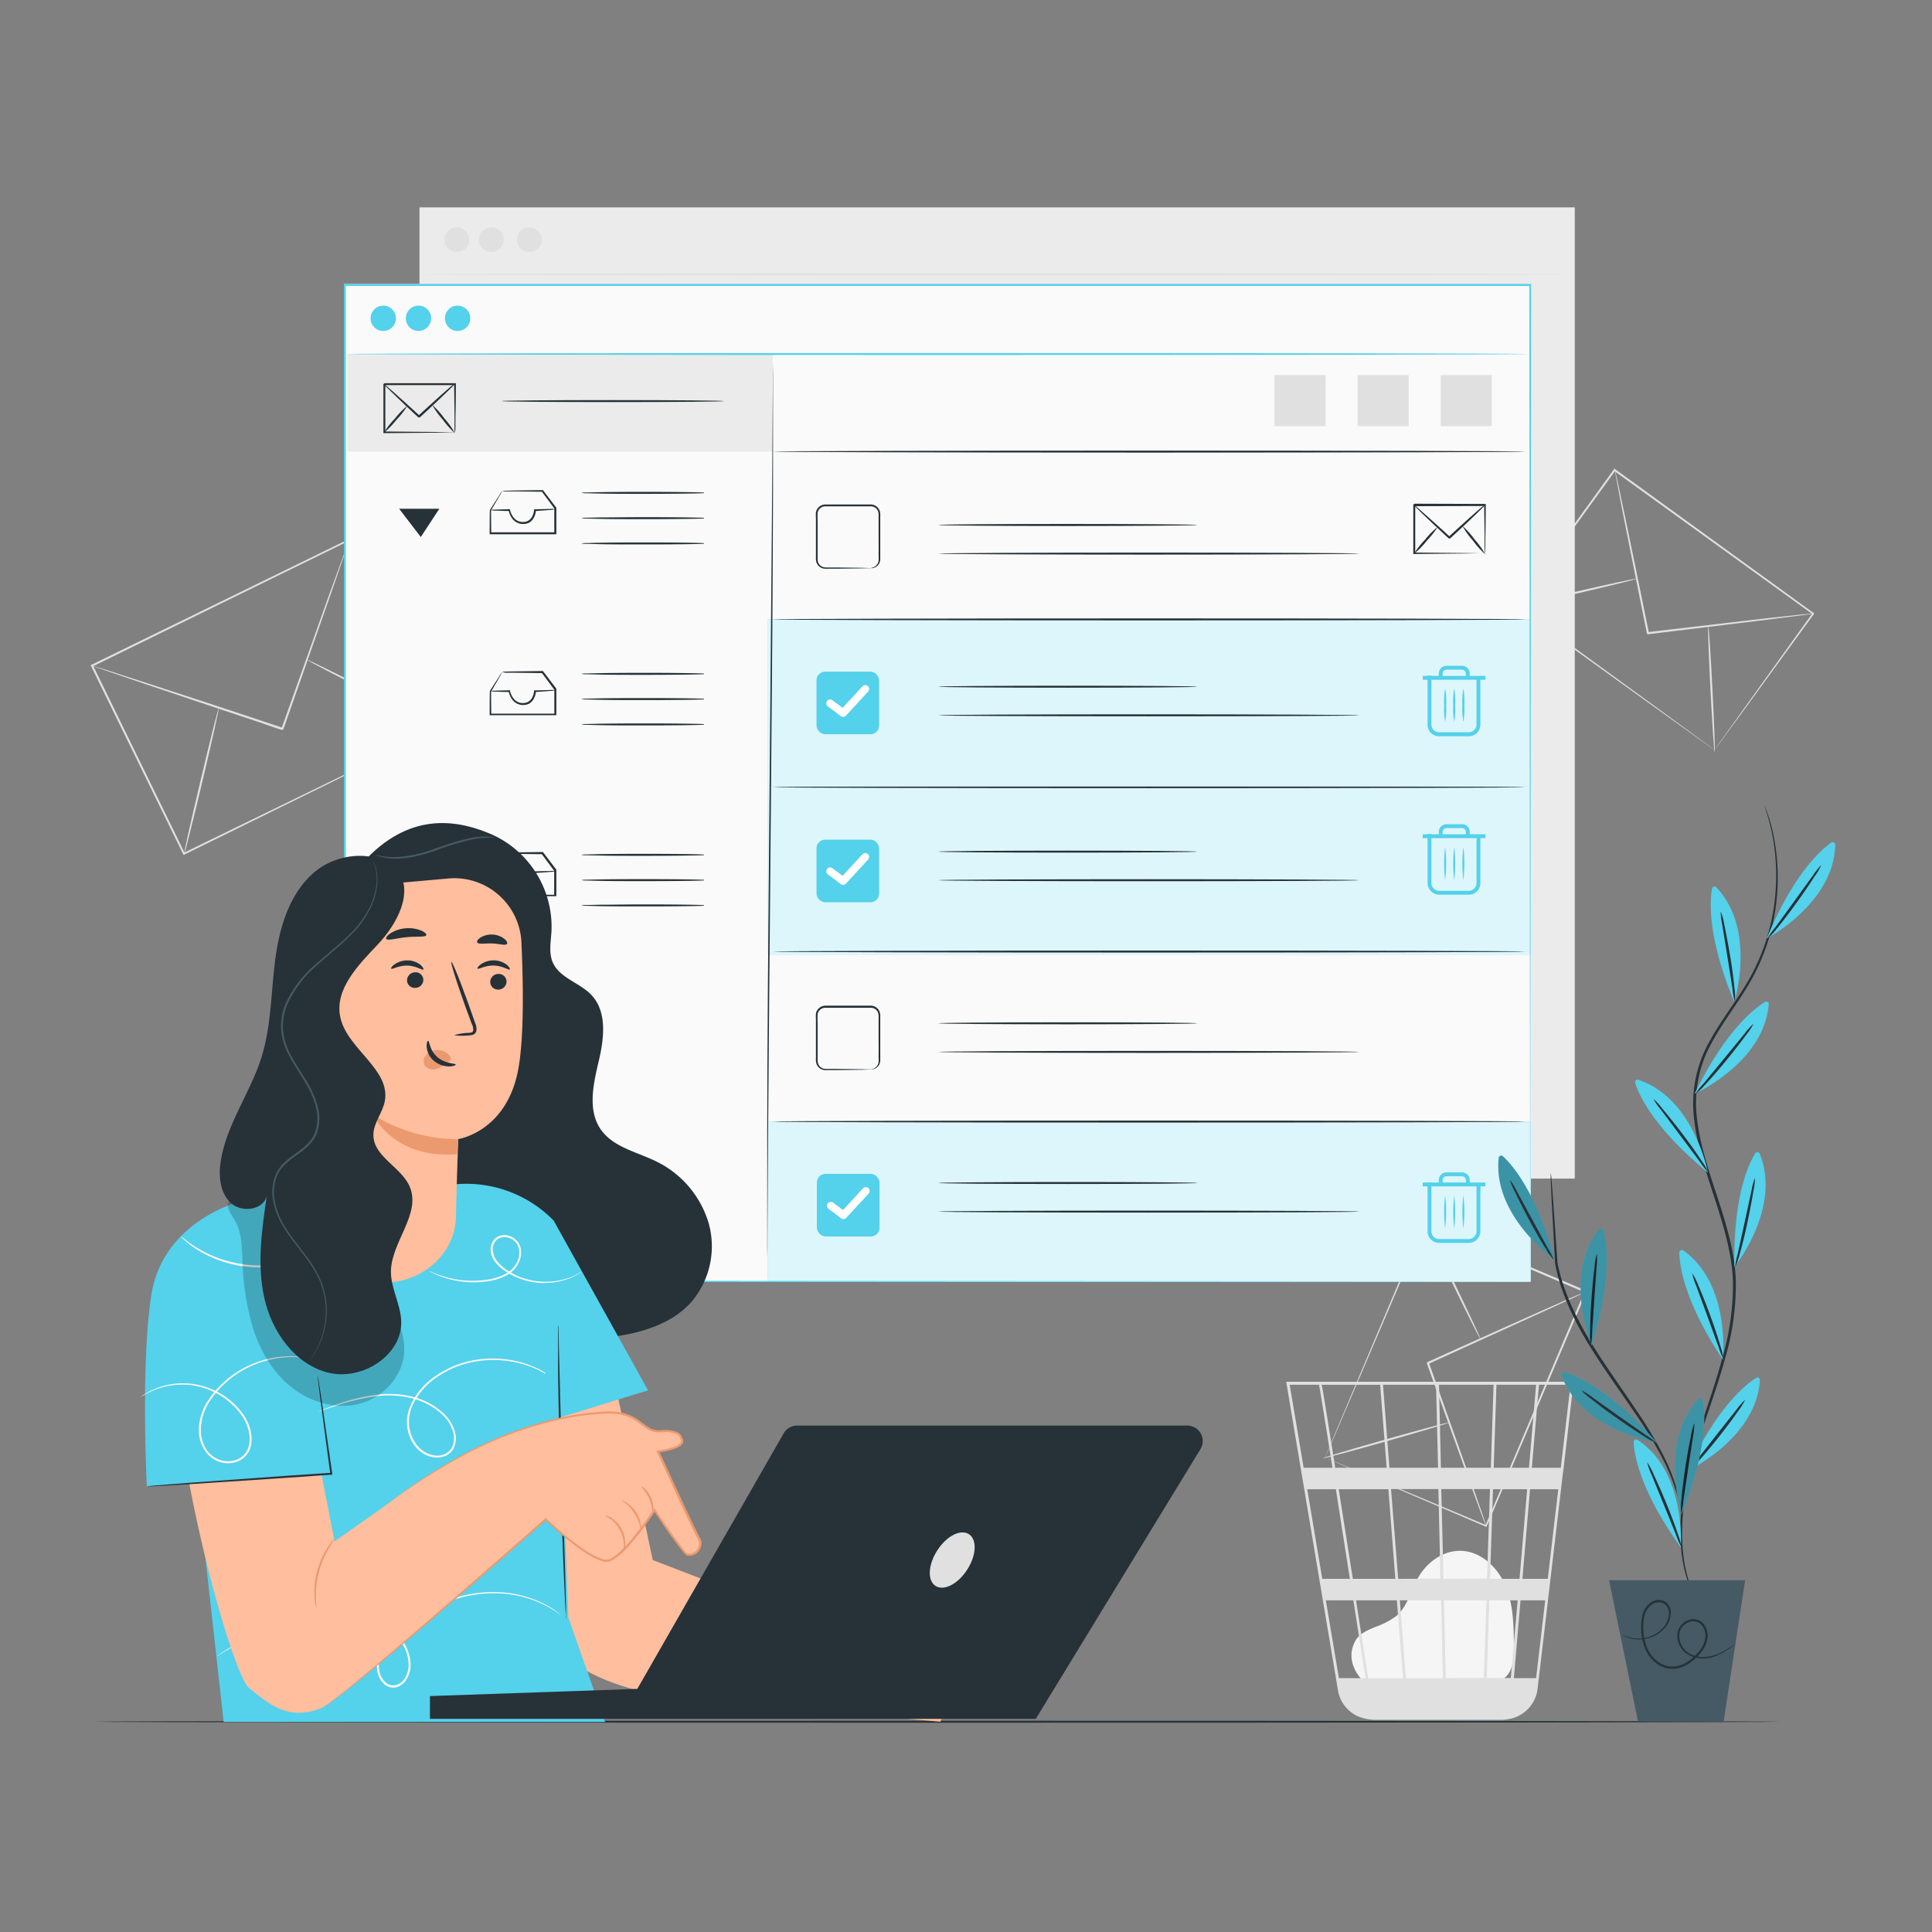 <svg xmlns="http://www.w3.org/2000/svg" viewBox="0 0 500 500"><rect x="0" y="0" width="500" height="500" fill="#808080" stroke="none"/><g id="freepik--background-complete--inject-8"><path d="M353.16,435.37c-1.59-1.36-5.14-5.68-2.4-10.71,1-1.84,3.13-2.75,5.05-3.56a20.58,20.58,0,0,0,5.55-2.87c3-2.56,3.84-6.81,5.83-10.22,2.3-3.92,6.57-6.86,11.09-6.65,5.18.23,9.49,4.46,11.45,9.28s2,10.17,2.07,15.37c0,2.88-.11,6.13-2.22,8.07-1.95,1.79-4.88,1.81-7.52,1.73l-28.28-.87" style="fill:#f5f5f5"></path><path d="M407.25,357.6H332.87l13.4,79.89a8.92,8.92,0,0,0,6.35,7.11l.26.07c.22.06.44.13.66.17a9.43,9.43,0,0,0,1.52.18v.07l.36,0h33.15a9.14,9.14,0,0,0,1.82-.19,9,9,0,0,0,7.53-7.8L404.39,382l.29-2.19h0L407.2,358Zm-14,51h-7.64l.78-23.19h8.84Zm2.72-23.19h7.31l-2.72,23.19H394Zm-21.81,48.89-.46-20.14h11L384,434.26Zm-11.88-20.14h10.68l.46,20.14h-9.57Zm.83,20.14h-9c-.85-5.44-2-12.5-3.16-20.14h10.55Zm-1.26-25.7L360,385.37h12.25l.53,23.19Zm11.72,0L373,385.37h12.61l-.77,23.19Zm-.66-28.75-.5-21.47h14.13l-.71,21.47Zm-.74,0H359.58l-1.66-21.47h13.73Zm-13.3,0H345.56l-1.32-8.29c-1.39-8.69-1.91-11.95-2.2-13.18h15.14Zm.44,5.56,1.8,23.19h-11c-.37-2.35-.74-4.73-1.12-7.11-.86-5.48-1.72-10.95-2.53-16.08Zm-9.94,23.19h-7.17l-3.89-23.19h7.41C346.82,392.54,348.08,400.51,349.34,408.56Zm.88,5.56c1.09,7,2.17,13.84,3.15,20.14h-6.89l-3.38-20.14Zm34.51,20.14.67-20.14h7.34L391,434.26Zm1.81-54.45.71-21.47h10.26l-1.84,21.47Zm-45.2-21.47c.3,1.55,1.65,10,3.47,21.47h-7.46l-3.61-21.47Zm56.17,75.92h-5.75l1.72-20.14h6.39Zm6.39-54.45h-7.49l1.84-21.47h8.17Z" style="fill:#e0e0e0"></path><path d="M114.24,188.36s-.17-.31-.46-.89l-1.29-2.58-4.86-9.82c-4.18-8.47-10.15-20.59-17.4-35.3l.29.1L23.92,172.5h0l.12-.35,23.79,48.69-.32-.11,48.08-23.39,13.71-6.64L113,189l.94-.44.34-.15-.3.16L113,189l-3.59,1.79-13.6,6.72L47.72,221.16l-.21.11-.11-.22L23.57,172.39l-.12-.24.24-.11h0l66.64-32.54.19-.09.09.19,17.26,35.51,4.74,9.82,1.23,2.57Z" style="fill:#e0e0e0"></path><path d="M90.42,139.68a.88.88,0,0,1-.06.26q-.09.3-.24.75c-.23.7-.55,1.66-1,2.87-.87,2.53-2.11,6.11-3.64,10.52L73.34,188.73l-.34.16h-.06l-.08,0-.16-.05-.32-.11-.64-.21-1.26-.42L68,187.22l-4.89-1.63-9.25-3.09-15.65-5.26-10.54-3.59-2.85-1-.74-.27a.85.85,0,0,1-.25-.11.88.88,0,0,1,.26.06l.76.22,2.89.91,10.59,3.43L54,182l9.26,3.06,4.9,1.63,2.5.83,1.27.42.63.21.32.1.16.06.08,0h.06c-.14.07.34-.15-.31.17,4.81-13.5,9.16-25.71,12.32-34.6L89,143.49c.44-1.2.8-2.15,1-2.83l.29-.74Z" style="fill:#e0e0e0"></path><path d="M56.63,183.18c.14,0-1.76,8.57-4.25,19.07s-4.63,19-4.77,18.95,1.77-8.57,4.26-19.07S56.49,183.14,56.63,183.18Z" style="fill:#e0e0e0"></path><path d="M114.94,188.72c-.06.12-8.06-3.8-17.87-8.76s-17.71-9.09-17.64-9.22,8.07,3.79,17.88,8.76S115,188.59,114.94,188.72Z" style="fill:#e0e0e0"></path><path d="M443.73,194.08s.15-.24.45-.67l1.34-1.89,5.1-7.14,18.47-25.72,0,.3-51.4-37.13h0l.37-.06-25.55,35.28-.05-.33,36.92,26.86,10.54,7.7,2.81,2.06.72.54c.16.13.25.19.25.2l-.24-.16-.72-.5-2.8-2-10.57-7.57L392.21,157.1,392,157l.14-.2,25.51-35.3.16-.21.21.15h0l51.35,37.21.17.12-.13.17L450.71,184.6c-2.23,3-4,5.41-5.17,7.05-.58.79-1,1.4-1.35,1.82S443.73,194.08,443.73,194.08Z" style="fill:#e0e0e0"></path><path d="M469.26,158.79a7.12,7.12,0,0,1-.87.15l-2.49.35-9.17,1.17-30.27,3.69c-.57-.42-.16-.13-.29-.23h0v-.1l0-.14-.05-.27-.11-.55-.22-1.08c-.15-.72-.29-1.44-.44-2.15-.28-1.42-.57-2.82-.84-4.2-.55-2.75-1.09-5.41-1.59-7.94-1-5-1.91-9.6-2.67-13.44s-1.33-6.89-1.75-9.08l-.45-2.47a7.94,7.94,0,0,1-.13-.87,4.94,4.94,0,0,1,.23.85c.13.6.32,1.42.55,2.45l1.91,9c.79,3.84,1.73,8.38,2.78,13.43.51,2.53,1.06,5.18,1.62,7.93.28,1.38.56,2.78.85,4.2.15.71.29,1.42.44,2.14l.22,1.09.11.54.05.28,0,.13v.12c-.12-.09.29.22-.28-.19l30.29-3.53,9.19-1,2.5-.25A5.25,5.25,0,0,1,469.26,158.79Z" style="fill:#e0e0e0"></path><path d="M423.57,149.77c0,.14-7,1.87-15.64,3.87s-15.73,3.5-15.77,3.36,7-1.87,15.65-3.87S423.54,149.63,423.57,149.77Z" style="fill:#e0e0e0"></path><path d="M443.76,194.73c-.14,0-.64-7.31-1.1-16.34s-.72-16.36-.57-16.37.63,7.31,1.09,16.34S443.9,194.72,443.76,194.73Z" style="fill:#e0e0e0"></path><path d="M342.92,377.24l.78.3,2.22.92,8.43,3.52,30.32,12.75-.27.11,25.7-60.67h0l.14.35L368.59,316.8l.31-.13L350.24,360.3c-2.29,5.33-4.1,9.56-5.36,12.47-.62,1.43-1.1,2.54-1.44,3.31l-.37.86-.15.3s0-.1.11-.29.2-.48.34-.84l1.37-3.29L350,360.35c4.53-10.73,10.94-25.93,18.5-43.87l.09-.22.22.1L410.45,334l.24.1-.11.24h0c-9.69,22.79-18.65,43.83-25.8,60.64l-.08.19-.19-.08-30.36-13-8.34-3.6-2.16-.94Z" style="fill:#e0e0e0"></path><path d="M384.59,394.93a.93.93,0,0,1-.1-.21c-.07-.17-.15-.38-.26-.63-.22-.6-.53-1.42-.92-2.45-.8-2.17-1.93-5.24-3.31-9l-10.74-29.82c.28-.65.09-.18.15-.33h0l.07,0,.13-.06.26-.12.53-.24,1.05-.47,2.07-.94,4.06-1.83,7.67-3.45,13-5.82,8.78-3.88,2.4-1,.63-.25c.15-.06.22-.08.22-.07l-.2.12-.6.3-2.36,1.12-8.72,4-13,5.92-7.66,3.48-4,1.83-2.08.94-1,.48-.52.23-.27.12-.13.06-.06,0,0,0h0c.05-.14-.15.33.12-.31,4.13,11.64,7.87,22.18,10.59,29.86,1.32,3.8,2.4,6.89,3.16,9.07.35,1.05.63,1.87.83,2.48.08.26.15.47.21.65A.76.76,0,0,1,384.59,394.93Z" style="fill:#e0e0e0"></path><path d="M383.15,346.56c-.13.06-3.51-6.64-7.54-15s-7.19-15.12-7.06-15.19,3.5,6.64,7.53,15S383.27,346.5,383.15,346.56Z" style="fill:#e0e0e0"></path><path d="M342.27,377.42c0-.14,7.26-2.33,16.3-4.89S375,368,375,368.15s-7.26,2.33-16.3,4.89S342.31,377.56,342.27,377.42Z" style="fill:#e0e0e0"></path><rect x="108.56" y="53.67" width="298.99" height="251.35" style="fill:#ebebeb"></rect><path d="M109.14,71c0-.14,66.68-.26,148.91-.26S407,70.89,407,71s-66.66.26-148.92.26S109.14,71.17,109.14,71Z" style="fill:#e0e0e0"></path><circle cx="118.24" cy="62.03" r="3.2" style="fill:#e0e0e0"></circle><circle cx="127.13" cy="62.03" r="3.2" style="fill:#e0e0e0"></circle><circle cx="137" cy="62.03" r="3.2" style="fill:#e0e0e0"></circle></g><g id="freepik--Floor--inject-8"><path d="M460.65,445.58c0,.15-97.59.26-217.94.26s-218-.11-218-.26,97.57-.26,218-.26S460.65,445.44,460.65,445.58Z" style="fill:#263238"></path></g><g id="freepik--Screen--inject-8"><path d="M396,331.71c0-1.83-.09-102.53-.22-257.9L396,74l-306.76,0h0l.26-.26c0,93.46,0,181.61,0,257.9l-.24-.23,306.79.23-306.79.23H89v-.23c0-76.29,0-164.44,0-257.9v-.26h.29l306.76,0h.22v.22C396.13,229.18,396,329.88,396,331.71Z" style="fill:#fafafa"></path><rect x="89.25" y="73.81" width="306.79" height="257.9" style="fill:#fafafa"></rect><rect x="89.85" y="91.62" width="110.16" height="25.25" style="fill:#ebebeb"></rect><path d="M117.63,112s0-.33,0-.93,0-1.49,0-2.54c0-2.24-.06-5.34-.11-9.08l.21.21-18.27,0,.26-.26h0v6.51c0,2.1,0,4.11,0,6l-.24-.24,13.11.12,3.78.07,1,0,.37,0a10.07,10.07,0,0,1-1.29.06l-3.73.06-13.26.12h-.23V112c0-1.91,0-3.92,0-6v-3.22c0-.54,0-1.09,0-1.64V99.43h0c-.23.23.32-.32.27-.26l18.27,0h.21v.21c0,3.8-.08,6.94-.11,9.21,0,1,0,1.86,0,2.5A4.89,4.89,0,0,1,117.63,112Z" style="fill:#263238"></path><path d="M117.63,99.41s-.21.29-.65.74-1.09,1.08-1.9,1.86c-1.62,1.56-3.89,3.69-6.41,6-.71,0-.2,0-.36,0h0l0,0-.06,0-.12-.11-.23-.22-.47-.43-.9-.84-1.71-1.59L101.91,102c-.81-.78-1.46-1.41-1.91-1.86a3.7,3.7,0,0,1-.65-.74s.31.18.79.59,1.17,1,2,1.74l2.94,2.64,1.72,1.57.91.83.47.43.23.22.12.1.06.06,0,0h-.32c2.52-2.32,4.82-4.41,6.51-5.9.84-.74,1.53-1.34,2-1.74A3.49,3.49,0,0,1,117.63,99.41Z" style="fill:#263238"></path><path d="M105.44,105a20.82,20.82,0,0,1-2.86,3.67A20.59,20.59,0,0,1,99.33,112a21,21,0,0,1,2.86-3.66A20.94,20.94,0,0,1,105.44,105Z" style="fill:#263238"></path><path d="M117.75,112.11a21.46,21.46,0,0,1-3.16-3.51,21.77,21.77,0,0,1-2.76-3.85,21.28,21.28,0,0,1,3.16,3.52A21.51,21.51,0,0,1,117.75,112.11Z" style="fill:#263238"></path><path d="M187.36,103.8c0,.15-12.9.26-28.8.26s-28.79-.11-28.79-.26,12.89-.26,28.79-.26S187.36,103.66,187.36,103.8Z" style="fill:#263238"></path><rect x="198.61" y="203.78" width="197.43" height="43.26" style="fill:#54D1EB"></rect><g style="opacity:0.8"><rect x="198.61" y="203.78" width="197.43" height="43.26" style="fill:#fff"></rect></g><rect x="211.31" y="217.3" width="16.21" height="16.21" rx="2.25" style="fill:#54D1EB"></rect><path d="M218.19,229a1,1,0,0,1-.6-.2l-3.27-2.46a1,1,0,1,1,1.2-1.59l2.55,1.91,5.12-5.56a1,1,0,1,1,1.47,1.36l-5.73,6.22A1,1,0,0,1,218.19,229Z" style="fill:#fff"></path><rect x="198.61" y="160.3" width="197.43" height="43.26" style="fill:#54D1EB"></rect><path d="M394.85,203.72c0,.15-43.62.26-97.42.26s-97.42-.11-97.42-.26,43.61-.26,97.42-.26S394.85,203.58,394.85,203.72Z" style="fill:#263238"></path><rect x="198.72" y="290.26" width="197.43" height="41.45" style="fill:#54D1EB"></rect><g style="opacity:0.8"><rect x="198.72" y="290.26" width="197.43" height="41.45" style="fill:#fff"></rect></g><rect x="211.41" y="303.79" width="16.21" height="16.21" rx="2.25" style="fill:#54D1EB"></rect><path d="M218.29,315.5a1,1,0,0,1-.6-.2l-3.27-2.46a1,1,0,0,1,1.2-1.6l2.55,1.92,5.12-5.56a1,1,0,1,1,1.47,1.35L219,315.18A1,1,0,0,1,218.29,315.5Z" style="fill:#fff"></path><g style="opacity:0.8"><rect x="198.61" y="160.3" width="197.43" height="43.26" style="fill:#fff"></rect></g><rect x="211.31" y="173.82" width="16.21" height="16.21" rx="2.25" style="fill:#54D1EB"></rect><path d="M218.19,185.53a1,1,0,0,1-.6-.2l-3.27-2.46a1,1,0,1,1,1.2-1.59l2.55,1.91,5.12-5.56a1,1,0,0,1,1.41-.06,1,1,0,0,1,.06,1.42l-5.73,6.22A1,1,0,0,1,218.19,185.53Z" style="fill:#fff"></path><path d="M396,331.71c0-1.83-.09-102.53-.22-257.9L396,74l-306.76,0h0l.26-.26c0,93.46,0,181.61,0,257.9l-.24-.23,306.79.23-306.79.23H89v-.23c0-76.29,0-164.44,0-257.9v-.26h.29l306.76,0h.22v.22C396.13,229.18,396,329.88,396,331.71Z" style="fill:#54D1EB"></path><path d="M89.85,91.62c0-.15,68.41-.26,152.79-.26s152.81.11,152.81.26-68.4.26-152.81.26S89.85,91.76,89.85,91.62Z" style="fill:#54D1EB"></path><circle cx="99.19" cy="82.38" r="3.28" style="fill:#54D1EB"></circle><circle cx="108.31" cy="82.38" r="3.28" style="fill:#54D1EB"></circle><path d="M120.75,80.06a3.28,3.28,0,1,1-4.64,0A3.28,3.28,0,0,1,120.75,80.06Z" style="fill:#54D1EB"></path><path d="M130,127a2.9,2.9,0,0,1,.71,0l2.08-.06,7.62-.1h.1l.06.08,3.36,4.42.05.07v.08c0,2,0,4.22,0,6.52v.26h-3.32l-13.72,0h-.22V138c0-2.26,0-4.27.06-6V132l0,0,2.34-3.67A11.47,11.47,0,0,1,130,127a1.63,1.63,0,0,1-.18.38l-.57,1-2.16,3.69,0-.09c0,1.7,0,3.71.05,6l-.22-.22,13.72,0h3.07l-.26.26c0-2.3,0-4.5,0-6.52l.05.14-3.3-4.45.17.08-7.54-.1-2.1,0A4.19,4.19,0,0,1,130,127Z" style="fill:#263238"></path><path d="M143.75,131.78a5.83,5.83,0,0,1-1.45.2c-.92.08-2.24.17-3.81.27l.21-.22a4.43,4.43,0,0,1-.79,2.33,3.09,3.09,0,0,1-1,.92,3.59,3.59,0,0,1-1.4.33,3.5,3.5,0,0,1-2.75-1.16,5.18,5.18,0,0,1-1.12-2.39l.22.18c-1.46,0-2.68-.05-3.53-.09A5.09,5.09,0,0,1,127,132a5.45,5.45,0,0,1,1.33-.12c.85,0,2.07-.07,3.53-.1H132l0,.19a4.86,4.86,0,0,0,1.05,2.12,3,3,0,0,0,2.36,1,2.76,2.76,0,0,0,1.18-.27,2.55,2.55,0,0,0,.88-.75,4.16,4.16,0,0,0,.74-2.05l0-.21h.19c1.58-.05,2.9-.08,3.83-.09A6,6,0,0,1,143.75,131.78Z" style="fill:#263238"></path><path d="M181.34,127.55a3.34,3.34,0,0,1,.85-.08v.16c-2,.1-8.19.18-15.45.18-4.5,0-8.58,0-11.53-.08l-3.49-.08a5.77,5.77,0,0,1-1.28-.1,5.77,5.77,0,0,1,1.28-.1l3.49-.08c2.95-.05,7-.08,11.53-.08,7.26,0,13.41.08,15.45.18v.16A2.83,2.83,0,0,1,181.34,127.55Z" style="fill:#263238"></path><path d="M181.34,134.1a2.83,2.83,0,0,1,.85-.08v.16c-2,.1-8.19.18-15.45.18-4.5,0-8.58,0-11.53-.08l-3.49-.08a6.66,6.66,0,0,1-1.28-.1,6.07,6.07,0,0,1,1.28-.11l3.49-.08c2.95,0,7-.07,11.53-.07,7.26,0,13.41.07,15.45.18v.16A4.07,4.07,0,0,1,181.34,134.1Z" style="fill:#263238"></path><path d="M181.34,140.64a3.34,3.34,0,0,1,.85-.08v.16c-2,.11-8.19.18-15.45.18-4.5,0-8.58,0-11.53-.07l-3.49-.09a5.77,5.77,0,0,1-1.28-.1,6.66,6.66,0,0,1,1.28-.1l3.49-.08c2.95-.05,7-.08,11.53-.08,7.26,0,13.41.08,15.45.18v.16A2.83,2.83,0,0,1,181.34,140.64Z" style="fill:#263238"></path><path d="M130,173.87a3.14,3.14,0,0,1,.71-.06l2.08-.05,7.62-.1h.1l.06.08,3.36,4.42.05.07v.08c0,2,0,4.22,0,6.52v.26h-3.32l-13.72,0h-.22v-.22c0-2.26,0-4.27.06-6v-.05l0,0,2.34-3.67a11.47,11.47,0,0,1,.85-1.24,1.63,1.63,0,0,1-.18.38l-.57,1L127.1,179l0-.09c0,1.7,0,3.71.05,6l-.22-.22,13.72,0h3.07l-.26.26c0-2.3,0-4.5,0-6.52l.05.14-3.3-4.45.17.08-7.54-.1-2.1,0A4.19,4.19,0,0,1,130,173.87Z" style="fill:#263238"></path><path d="M143.75,178.62a5.83,5.83,0,0,1-1.45.2c-.92.08-2.24.17-3.81.27l.21-.22a4.43,4.43,0,0,1-.79,2.33,3.09,3.09,0,0,1-1,.92,3.59,3.59,0,0,1-1.4.33,3.5,3.5,0,0,1-2.75-1.16,5.18,5.18,0,0,1-1.12-2.39l.22.18c-1.46,0-2.68-.05-3.53-.09a5.09,5.09,0,0,1-1.33-.13,5.7,5.7,0,0,1,1.33-.13l3.53-.09H132l0,.19a4.86,4.86,0,0,0,1.05,2.12,3,3,0,0,0,2.36,1,2.76,2.76,0,0,0,1.18-.27,2.55,2.55,0,0,0,.88-.75,4.16,4.16,0,0,0,.74-2.05l0-.21h.19c1.58,0,2.9-.08,3.83-.09A6,6,0,0,1,143.75,178.62Z" style="fill:#263238"></path><path d="M181.34,174.39a3.34,3.34,0,0,1,.85-.08v.16c-2,.1-8.19.18-15.45.18-4.5,0-8.58,0-11.53-.08l-3.49-.08a5.77,5.77,0,0,1-1.28-.1,5.77,5.77,0,0,1,1.28-.1l3.49-.08c2.95-.05,7-.08,11.53-.08,7.26,0,13.41.08,15.45.18v.16A3.34,3.34,0,0,1,181.34,174.39Z" style="fill:#263238"></path><path d="M181.34,180.94a2.83,2.83,0,0,1,.85-.08V181c-2,.1-8.19.18-15.45.18-4.5,0-8.58,0-11.53-.08l-3.49-.08a6.66,6.66,0,0,1-1.28-.1,6.07,6.07,0,0,1,1.28-.11l3.49-.08c2.95-.05,7-.07,11.53-.07,7.26,0,13.41.07,15.45.18V181A4.07,4.07,0,0,1,181.34,180.94Z" style="fill:#263238"></path><path d="M181.34,187.48a3.34,3.34,0,0,1,.85-.08v.16c-2,.11-8.19.18-15.45.18-4.5,0-8.58,0-11.53-.07l-3.49-.09a5.77,5.77,0,0,1-1.28-.1,6.66,6.66,0,0,1,1.28-.1l3.49-.08c2.95-.05,7-.08,11.53-.08,7.26,0,13.41.08,15.45.18v.16A2.83,2.83,0,0,1,181.34,187.48Z" style="fill:#263238"></path><path d="M130,220.71a3.14,3.14,0,0,1,.71-.06l2.08-.05,7.62-.1h.1l.06.08,3.36,4.42.05.07v.08c0,2,0,4.22,0,6.52v.26h-3.32l-13.72,0h-.22v-.22c0-2.26,0-4.27.06-6v0l0,0,2.34-3.67a11.47,11.47,0,0,1,.85-1.24,1.63,1.63,0,0,1-.18.38l-.57,1-2.16,3.69,0-.09c0,1.7,0,3.71.05,6l-.22-.22,13.72,0h3.07l-.26.26c0-2.3,0-4.5,0-6.52l.05.14-3.3-4.45.17.08-7.54-.1-2.1,0A4.19,4.19,0,0,1,130,220.71Z" style="fill:#263238"></path><path d="M143.75,225.46a5.83,5.83,0,0,1-1.45.2c-.92.08-2.24.17-3.81.27l.21-.22a4.43,4.43,0,0,1-.79,2.33,3.09,3.09,0,0,1-1,.92,3.41,3.41,0,0,1-1.4.32,3.46,3.46,0,0,1-2.75-1.15,5.18,5.18,0,0,1-1.12-2.39l.22.18c-1.46,0-2.68,0-3.53-.09a5.09,5.09,0,0,1-1.33-.13,5.7,5.7,0,0,1,1.33-.13l3.53-.09H132l0,.19a4.86,4.86,0,0,0,1.05,2.12,3,3,0,0,0,2.36,1,2.76,2.76,0,0,0,1.18-.27,2.55,2.55,0,0,0,.88-.75,4.16,4.16,0,0,0,.74-2.05l0-.21h.19c1.58-.06,2.9-.08,3.83-.09A6,6,0,0,1,143.75,225.46Z" style="fill:#263238"></path><path d="M181.34,221.23a3.34,3.34,0,0,1,.85-.08v.16c-2,.1-8.19.18-15.45.18-4.5,0-8.58,0-11.53-.08l-3.49-.08a5.77,5.77,0,0,1-1.28-.1,5.77,5.77,0,0,1,1.28-.1l3.49-.08c2.95-.05,7-.08,11.53-.08,7.26,0,13.41.08,15.45.18v.16A3.34,3.34,0,0,1,181.34,221.23Z" style="fill:#263238"></path><path d="M181.34,227.78a2.83,2.83,0,0,1,.85-.08v.16c-2,.1-8.19.18-15.45.18-4.5,0-8.58,0-11.53-.08l-3.49-.08a6.66,6.66,0,0,1-1.28-.1,6.07,6.07,0,0,1,1.28-.11l3.49-.08c2.95-.05,7-.07,11.53-.07,7.26,0,13.41.07,15.45.18v.16A4.07,4.07,0,0,1,181.34,227.78Z" style="fill:#263238"></path><path d="M181.34,234.32a3.34,3.34,0,0,1,.85-.08v.16c-2,.11-8.19.18-15.45.18-4.5,0-8.58,0-11.53-.07l-3.49-.09a5.77,5.77,0,0,1-1.28-.1,6.66,6.66,0,0,1,1.28-.1l3.49-.08c2.95,0,7-.08,11.53-.08,7.26,0,13.41.08,15.45.18v.16A2.83,2.83,0,0,1,181.34,234.32Z" style="fill:#263238"></path><path d="M380.12,190.55H372.5a3,3,0,0,1-3.05-3V174.85h1v12.66a2,2,0,0,0,2.05,2h7.62a2,2,0,0,0,2-2V175.29h1v12.22A3,3,0,0,1,380.12,190.55Z" style="fill:#54D1EB"></path><rect x="368.2" y="174.92" width="16.22" height="1" style="fill:#54D1EB"></rect><path d="M373.36,175.42h-1v-1.11a2,2,0,0,1,2-2h4a2,2,0,0,1,2,2v.89h-1v-.89a1,1,0,0,0-1-1h-4a1,1,0,0,0-1,1Z" style="fill:#54D1EB"></path><path d="M374,186.81a18.2,18.2,0,0,1-.26-4.3,18.14,18.14,0,0,1,.26-4.29,17.53,17.53,0,0,1,.26,4.29A17.58,17.58,0,0,1,374,186.81Z" style="fill:#54D1EB"></path><path d="M376.35,186.81a18.2,18.2,0,0,1-.26-4.3,18.14,18.14,0,0,1,.26-4.29,17.53,17.53,0,0,1,.26,4.29A17.58,17.58,0,0,1,376.35,186.81Z" style="fill:#54D1EB"></path><path d="M378.72,186.81a18.2,18.2,0,0,1-.26-4.3,18.14,18.14,0,0,1,.26-4.29,17.53,17.53,0,0,1,.26,4.29A17.58,17.58,0,0,1,378.72,186.81Z" style="fill:#54D1EB"></path><path d="M380.12,231.55H372.5a3.06,3.06,0,0,1-3.05-3.05V215.84h1V228.5a2.05,2.05,0,0,0,2.05,2.05h7.62a2.05,2.05,0,0,0,2-2.05V216.28h1V228.5A3,3,0,0,1,380.12,231.55Z" style="fill:#54D1EB"></path><rect x="368.2" y="215.91" width="16.22" height="1" style="fill:#54D1EB"></rect><path d="M373.36,216.41h-1V215.3a2,2,0,0,1,2-2h4a2,2,0,0,1,2,2v.89h-1v-.89a1,1,0,0,0-1-1h-4a1,1,0,0,0-1,1Z" style="fill:#54D1EB"></path><path d="M374,227.8a35.61,35.61,0,0,1,0-8.59,35.61,35.61,0,0,1,0,8.59Z" style="fill:#54D1EB"></path><path d="M376.35,227.8a35.61,35.61,0,0,1,0-8.59,35.61,35.61,0,0,1,0,8.59Z" style="fill:#54D1EB"></path><path d="M378.72,227.8a35.61,35.61,0,0,1,0-8.59,35.61,35.61,0,0,1,0,8.59Z" style="fill:#54D1EB"></path><path d="M380.12,321.66H372.5a3,3,0,0,1-3.05-3V306h1v12.66a2,2,0,0,0,2.05,2h7.62a2,2,0,0,0,2-2V306.4h1v12.22A3,3,0,0,1,380.12,321.66Z" style="fill:#54D1EB"></path><rect x="368.2" y="306.03" width="16.22" height="1" style="fill:#54D1EB"></rect><path d="M373.36,306.53h-1v-1.12a2,2,0,0,1,2-2h4a2,2,0,0,1,2,2v.9h-1v-.9a1,1,0,0,0-1-1h-4a1,1,0,0,0-1,1Z" style="fill:#54D1EB"></path><path d="M374,317.92a35.61,35.61,0,0,1,0-8.59,35.61,35.61,0,0,1,0,8.59Z" style="fill:#54D1EB"></path><path d="M376.35,317.92a35.61,35.61,0,0,1,0-8.59,35.61,35.61,0,0,1,0,8.59Z" style="fill:#54D1EB"></path><path d="M378.72,317.92a35.61,35.61,0,0,1,0-8.59,35.61,35.61,0,0,1,0,8.59Z" style="fill:#54D1EB"></path><path d="M384.26,143.3a7.47,7.47,0,0,1-.05-.93c0-.65,0-1.49,0-2.55,0-2.23-.07-5.33-.11-9.08l.21.21L366,131l.26-.26h0v3.29c0,1.09,0,2.16,0,3.21,0,2.1,0,4.12,0,6l-.24-.24,13.1.12,3.79.06,1,0,.37,0a12.53,12.53,0,0,1-1.29,0l-3.73.07-13.26.12h-.24v-.24c0-1.91,0-3.93,0-6v-6.5h0c-.23.23.32-.32.26-.27l18.28.06h.21v.2c0,3.8-.08,6.95-.1,9.21,0,1,0,1.87-.06,2.5A6.55,6.55,0,0,1,384.26,143.3Z" style="fill:#263238"></path><path d="M384.26,130.74a3.7,3.7,0,0,1-.65.74c-.45.45-1.1,1.09-1.91,1.87-1.62,1.56-3.88,3.68-6.41,6h-.36l0,0,0,0-.06-.06-.11-.11-.24-.21-.46-.43-.91-.84-1.7-1.59-2.87-2.72c-.81-.78-1.46-1.42-1.9-1.87a3.7,3.7,0,0,1-.65-.74,4.54,4.54,0,0,1,.79.59c.48.41,1.17,1,2,1.75l2.94,2.63,1.73,1.57.91.84.46.42.24.22.12.11.06,0,0,0h0c-.16,0,.36,0-.35,0,2.52-2.33,4.83-4.41,6.51-5.9.85-.75,1.54-1.34,2-1.75A3.8,3.8,0,0,1,384.26,130.74Z" style="fill:#263238"></path><path d="M372.07,136.36A22,22,0,0,1,369.2,140a20.46,20.46,0,0,1-3.25,3.33,20.41,20.41,0,0,1,2.86-3.67A20.4,20.4,0,0,1,372.07,136.36Z" style="fill:#263238"></path><path d="M384.37,143.44a22,22,0,0,1-3.16-3.51,21.74,21.74,0,0,1-2.75-3.84,22,22,0,0,1,3.16,3.51A21.13,21.13,0,0,1,384.37,143.44Z" style="fill:#263238"></path><path d="M394.85,116.87c0,.14-43.62.26-97.42.26S200,117,200,116.87s43.61-.26,97.42-.26S394.85,116.73,394.85,116.87Z" style="fill:#263238"></path><path d="M394.85,160.3c0,.14-43.62.26-97.42.26S200,160.44,200,160.3s43.61-.26,97.42-.26S394.85,160.15,394.85,160.3Z" style="fill:#263238"></path><path d="M394.85,246.26c0,.14-43.62.26-97.42.26S200,246.4,200,246.26s43.61-.26,97.42-.26S394.85,246.11,394.85,246.26Z" style="fill:#263238"></path><path d="M394.85,290.26c0,.15-43.62.26-97.42.26s-97.42-.11-97.42-.26,43.61-.26,97.42-.26S394.85,290.12,394.85,290.26Z" style="fill:#263238"></path><path d="M225.28,147s.22,0,.6-.14a2.2,2.2,0,0,0,1.28-1.07c.39-.65.19-1.62.22-2.72s0-2.35,0-3.72,0-2.9,0-4.51c0-.41,0-.82,0-1.24a3.53,3.53,0,0,0-.1-1.19,2,2,0,0,0-1.79-1.37H213.56a2,2,0,0,0-1.95,1.63c-.07.92,0,2,0,3,0,2,0,3.9,0,5.73,0,.91,0,1.8,0,2.67a5.22,5.22,0,0,0,.06,1.21,2.06,2.06,0,0,0,.55,1,2.13,2.13,0,0,0,.94.52,4.82,4.82,0,0,0,1.09.06l2.17,0,6.53.08,1.78.05a3,3,0,0,1,.62.05,2.29,2.29,0,0,1-.62,0l-1.78.05-6.53.09h-2.17a4.92,4.92,0,0,1-1.19-.06,2.43,2.43,0,0,1-1.82-1.77,5,5,0,0,1-.08-1.32c0-.87,0-1.76,0-2.67,0-1.83,0-3.74,0-5.73v-1.5a12.1,12.1,0,0,1,0-1.57,2.51,2.51,0,0,1,2.46-2l11.88,0a2.49,2.49,0,0,1,2.19,1.7,4,4,0,0,1,.12,1.34c0,.42,0,.83,0,1.24,0,1.61,0,3.12,0,4.51s0,2.62,0,3.72c0,.55,0,1.06,0,1.53a2.54,2.54,0,0,1-.31,1.29,2.35,2.35,0,0,1-1.43,1.08A1.45,1.45,0,0,1,225.28,147Z" style="fill:#263238"></path><path d="M225.28,276.77s.22,0,.6-.14a2.2,2.2,0,0,0,1.28-1.07c.39-.65.19-1.62.22-2.72s0-2.35,0-3.72,0-2.9,0-4.51c0-.41,0-.82,0-1.24a3.53,3.53,0,0,0-.1-1.19,2,2,0,0,0-1.79-1.37H213.56a2,2,0,0,0-1.95,1.62c-.07.93,0,2,0,3,0,2,0,3.9,0,5.73,0,.91,0,1.8,0,2.66a5.28,5.28,0,0,0,.06,1.22,2,2,0,0,0,.55,1,2,2,0,0,0,.94.52,4.29,4.29,0,0,0,1.09.07l2.17,0,6.53.08,1.78.05a3,3,0,0,1,.62,0,2.29,2.29,0,0,1-.62.05l-1.78.05-6.53.08-2.17,0a4.92,4.92,0,0,1-1.19-.06,2.43,2.43,0,0,1-1.82-1.77,5,5,0,0,1-.08-1.33c0-.86,0-1.75,0-2.66,0-1.83,0-3.74,0-5.73v-1.5a12.1,12.1,0,0,1,0-1.57,2.51,2.51,0,0,1,2.46-2.05l11.88,0a2.49,2.49,0,0,1,2.19,1.7,4,4,0,0,1,.12,1.34c0,.42,0,.83,0,1.24,0,1.61,0,3.12,0,4.51s0,2.62,0,3.72c0,.55,0,1.06,0,1.53a2.54,2.54,0,0,1-.31,1.29,2.29,2.29,0,0,1-1.43,1.07A1.59,1.59,0,0,1,225.28,276.77Z" style="fill:#263238"></path><path d="M198.56,328s0-.21,0-.61,0-1,0-1.79c0-1.6,0-3.92,0-6.89,0-6,0-14.65,0-25.33,0-21.38.26-50.92.56-83.55s.53-62.16.72-83.56c.07-10.68.12-19.33.16-25.33,0-3,0-5.29.06-6.88,0-.78,0-1.37,0-1.79s0-.61,0-.61,0,.2,0,.61,0,1,0,1.79c0,1.59,0,3.91,0,6.88,0,6,0,14.65,0,25.33-.05,21.38-.26,50.93-.57,83.56s-.53,62.15-.71,83.55c-.07,10.68-.12,19.33-.16,25.33,0,3,0,5.29-.06,6.89,0,.77,0,1.36,0,1.79S198.56,328,198.56,328Z" style="fill:#263238"></path><path d="M309.91,177.72c0,.14-15,.26-33.56.26s-33.56-.12-33.56-.26,15-.26,33.56-.26S309.91,177.57,309.91,177.72Z" style="fill:#263238"></path><path d="M351.86,185.12c0,.15-24.42.26-54.53.26s-54.54-.11-54.54-.26,24.42-.26,54.54-.26S351.86,185,351.86,185.12Z" style="fill:#263238"></path><path d="M309.91,264.83c0,.14-15,.26-33.56.26s-33.56-.12-33.56-.26,15-.26,33.56-.26S309.91,264.68,309.91,264.83Z" style="fill:#263238"></path><path d="M351.86,272.23c0,.14-24.42.26-54.53.26s-54.54-.12-54.54-.26,24.42-.26,54.54-.26S351.86,272.09,351.86,272.23Z" style="fill:#263238"></path><path d="M309.91,135.86c0,.15-15,.27-33.56.27s-33.56-.12-33.56-.27,15-.26,33.56-.26S309.91,135.72,309.91,135.86Z" style="fill:#263238"></path><path d="M351.86,143.27c0,.14-24.42.26-54.53.26s-54.54-.12-54.54-.26,24.42-.26,54.54-.26S351.86,143.13,351.86,143.27Z" style="fill:#263238"></path><path d="M309.91,220.4c0,.14-15,.26-33.56.26s-33.56-.12-33.56-.26,15-.26,33.56-.26S309.91,220.26,309.91,220.4Z" style="fill:#263238"></path><path d="M351.86,227.8c0,.15-24.42.26-54.53.26s-54.54-.11-54.54-.26,24.42-.26,54.54-.26S351.86,227.66,351.86,227.8Z" style="fill:#263238"></path><path d="M309.91,306.16c0,.14-15,.26-33.56.26s-33.56-.12-33.56-.26,15-.26,33.56-.26S309.91,306,309.91,306.16Z" style="fill:#263238"></path><path d="M351.86,313.56c0,.14-24.42.26-54.53.26s-54.54-.12-54.54-.26,24.42-.26,54.54-.26S351.86,313.42,351.86,313.56Z" style="fill:#263238"></path><rect x="372.86" y="97.07" width="13.21" height="13.21" style="fill:#e0e0e0"></rect><rect x="351.35" y="97.07" width="13.21" height="13.21" style="fill:#e0e0e0"></rect><rect x="329.84" y="97.07" width="13.21" height="13.21" style="fill:#e0e0e0"></rect><polygon points="103.29 131.66 108.9 138.98 113.7 131.66 103.29 131.66" style="fill:#263238"></polygon></g><g id="freepik--Character--inject-8"><path d="M91.13,226.61c13-17.16,26.76-14.74,36.29-10.59a26.18,26.18,0,0,1,15.3,25c-.16,2.74-.75,5.62.37,8.13,1.79,4,7,5.17,10,8.39,4.13,4.41,3.22,11.38,1.82,17.26s-2.86,12.58.59,17.53c3.17,4.53,9.2,5.75,14.18,8.17a26,26,0,0,1,13.76,16.19,22.2,22.2,0,0,1-4.71,20.48c-4.84,5.26-12.1,7.6-19.17,8.64a70.63,70.63,0,0,1-80.85-73.46" style="fill:#263238"></path><path d="M128.1,216.75a37.59,37.59,0,0,0-4.63.26,61.91,61.91,0,0,0-10.76,3.12c-4.15,1.45-8.16,2.26-11.08,2.07a13.89,13.89,0,0,1-3.39-.55,4.72,4.72,0,0,1-1.18-.47,22.9,22.9,0,0,0,4.58.66,33,33,0,0,0,10.91-2.2c4.13-1.45,8-2.7,10.87-3a18.19,18.19,0,0,1,3.44-.09A4.75,4.75,0,0,1,128.1,216.75Z" style="fill:#455a64"></path><path d="M158.06,353.24c.5,1.5,10.87,50.5,10.87,50.5l78.89,30.33-4.44,11.51-67.64-5.95h0c-39.48-5.89-41.67-25.26-39.29-46.91l4.09-37.11Z" style="fill:#ffbe9d"></path><path d="M44.67,326.82c8.13-12.31,20.47-19.41,31.77-23.34l41.5,3a31.64,31.64,0,0,1,25.28,9.33l3.86,102.83,9.53,27H57.88L44.67,326.82" style="fill:#54D1EB"></path><path d="M144.74,358s-.09-.05-.24-.16l-.67-.5a12.91,12.91,0,0,0-1.09-.81l-1.55-1c-.62-.33-1.3-.7-2.05-1.07a27.4,27.4,0,0,0-9.09-2.39,27.1,27.1,0,0,0-8.06.5,24.3,24.3,0,0,0-8.51,3.58,17.87,17.87,0,0,0-6.7,7.53,10.76,10.76,0,0,0-.91,5.21,9.81,9.81,0,0,0,2,5.05,7,7,0,0,0,4.56,2.71,4.41,4.41,0,0,0,4.49-1.93,5.79,5.79,0,0,0,.08-4.9,9.31,9.31,0,0,0-1.18-2.2,12.31,12.31,0,0,0-1.66-1.8,17.83,17.83,0,0,0-8.19-4.09,25.15,25.15,0,0,0-8.06-.45A53,53,0,0,0,86.43,364l-3.05,1-.79.26a.82.82,0,0,1-.28.07l.26-.12.78-.31c.68-.26,1.7-.65,3-1.12a50.33,50.33,0,0,1,11.49-2.87,25.6,25.6,0,0,1,8.19.39,18.4,18.4,0,0,1,8.41,4.16c.32.28.62.58.91.89a9,9,0,0,1,.83,1,10,10,0,0,1,1.25,2.3,6.32,6.32,0,0,1-.11,5.34,4.31,4.31,0,0,1-2.15,1.84,5.71,5.71,0,0,1-2.84.34,7.47,7.47,0,0,1-4.91-2.9,10.23,10.23,0,0,1-2.07-5.32,11.11,11.11,0,0,1,1-5.46,18.26,18.26,0,0,1,6.9-7.73,25,25,0,0,1,8.69-3.61,27.48,27.48,0,0,1,8.18-.44,26,26,0,0,1,6.6,1.46,27.5,27.5,0,0,1,2.56,1.07c.76.39,1.44.78,2,1.12l1.54,1.05a13.65,13.65,0,0,1,1.07.86l.63.54Z" style="fill:#fafafa"></path><polygon points="143.22 315.76 167.72 359.82 140.54 368.17 143.22 315.76" style="fill:#54D1EB"></polygon><path d="M146.51,418.93a4.62,4.62,0,0,1-.08-.77c0-.55-.07-1.28-.13-2.2-.09-2-.21-4.74-.37-8.14-.28-6.86-.63-16.35-.94-26.83s-.5-20-.56-26.86c0-3.44,0-6.22,0-8.14,0-.92,0-1.66,0-2.21a4.55,4.55,0,0,1,.05-.77,3.81,3.81,0,0,1,.06.77l.06,2.21c0,2,.1,4.74.18,8.13.18,6.92.43,16.39.71,26.85s.59,19.92.79,26.84c.08,3.39.15,6.16.2,8.14,0,.92,0,1.66,0,2.21A3.76,3.76,0,0,1,146.51,418.93Z" style="fill:#263238"></path><path d="M150.45,329.18a2.8,2.8,0,0,1-.56.39,15.32,15.32,0,0,1-1.72.94,18.14,18.14,0,0,1-17.26-1.45,11.4,11.4,0,0,1-2.39-2,5.9,5.9,0,0,1-1.48-3,4,4,0,0,1,.89-3.33,3.56,3.56,0,0,1,3.39-1,4.4,4.4,0,0,1,2.93,2,5,5,0,0,1,.53,3.41,6.74,6.74,0,0,1-1.39,3,8.14,8.14,0,0,1-2.45,2,15.34,15.34,0,0,1-5.55,1.56,24.77,24.77,0,0,1-5,.06,24.51,24.51,0,0,1-7-1.69,18.1,18.1,0,0,1-1.78-.83,2.61,2.61,0,0,1-.59-.35,6.07,6.07,0,0,1,.63.26c.41.18,1,.44,1.81.73a25.91,25.91,0,0,0,7,1.51,25,25,0,0,0,4.92-.12,15.06,15.06,0,0,0,5.37-1.55,7.83,7.83,0,0,0,2.3-1.88,6.32,6.32,0,0,0,1.27-2.78,4.49,4.49,0,0,0-.48-3.05,3.83,3.83,0,0,0-2.58-1.76,3.06,3.06,0,0,0-2.91.82,3.5,3.5,0,0,0-.76,2.91,5.42,5.42,0,0,0,1.34,2.72,11.22,11.22,0,0,0,2.29,2,17.59,17.59,0,0,0,9.94,3,18.39,18.39,0,0,0,7-1.34C149.64,329.66,150.42,329.13,150.45,329.18Z" style="fill:#fafafa"></path><path d="M145.23,418.07l-.28-.19-.8-.58a27.06,27.06,0,0,0-3.27-1.95,29.09,29.09,0,0,0-13.5-3c-5.89,0-12.86,2-19.61,5.88a28,28,0,0,0-4.84,3.46,16.57,16.57,0,0,0-3.82,4.8,9.5,9.5,0,0,0-.91,6.13,5.41,5.41,0,0,0,1.54,2.72,3,3,0,0,0,2.88.71,4.09,4.09,0,0,0,2.31-2,6.94,6.94,0,0,0,.83-3.06,10.7,10.7,0,0,0-1.9-6,14.62,14.62,0,0,0-4.43-4.23,17.16,17.16,0,0,0-5.49-2.15,31.71,31.71,0,0,0-11-.11,65.76,65.76,0,0,0-9.43,2.06A67.68,67.68,0,0,0,60.62,426c-1.45.79-2.55,1.45-3.3,1.9l-.84.52-.3.16s.08-.08.27-.21l.82-.56c.72-.48,1.82-1.16,3.26-2a65,65,0,0,1,12.89-5.52,63.6,63.6,0,0,1,9.48-2.13,31.62,31.62,0,0,1,11.14.06,17.38,17.38,0,0,1,5.65,2.2,15,15,0,0,1,4.59,4.36,11.14,11.14,0,0,1,2,6.25,7.41,7.41,0,0,1-.9,3.3,4.6,4.6,0,0,1-2.62,2.29,3.52,3.52,0,0,1-3.37-.82,6,6,0,0,1-1.69-3,9.94,9.94,0,0,1,1-6.48,17,17,0,0,1,3.94-4.95,29.31,29.31,0,0,1,4.94-3.51c6.82-3.92,13.88-5.83,19.85-5.83a28.82,28.82,0,0,1,13.6,3.16A19.31,19.31,0,0,1,145.23,418.07Z" style="fill:#fafafa"></path><path d="M74.78,338.2c-3-15.37-24.75-15.94-28.56-.75-.06.23-.12.47-.17.71-5.61,23.93,13.34,94.64,18.43,98.72s10.14,8.7,18.84,5.09c5.09-2.11,57.94-48.82,57.94-48.82s12.22,11.71,16.3,10.69,11.86-13,11.86-13,7.56,11.33,8.51,11.5a2.84,2.84,0,0,0,3-4.07c-1-1.53-10.64-22.6-10.64-22.6s7.59-.82,6.06-3.37c0,0-.19-2.34-5.32-1.89S166,365,156.45,365.56s-29.27,3-57,24.28L86.6,398.9Z" style="fill:#ffbe9d"></path><path d="M99.42,389.84l.32-.26,1-.73,3.75-2.81a148.79,148.79,0,0,1,14.86-9.36,98,98,0,0,1,25-9.66c2.52-.53,5.13-1,7.84-1.31,1.36-.15,2.73-.27,4.13-.37a18.06,18.06,0,0,1,4.27.19,11.22,11.22,0,0,1,4.09,1.59c1.27.77,2.34,1.84,3.62,2.5a4.73,4.73,0,0,0,2,.53c.71,0,1.49-.09,2.27-.06a7,7,0,0,1,2.33.4,2.47,2.47,0,0,1,1.72,1.76l0-.1a1.47,1.47,0,0,1,.2,1.08,1.76,1.76,0,0,1-.63.89,6.12,6.12,0,0,1-1.82.92,21.06,21.06,0,0,1-4,.85l.21-.35,6.78,14.67c1.19,2.5,2.37,5.07,3.66,7.56a4.11,4.11,0,0,1,.49,1,3.23,3.23,0,0,1,0,1.16,3.31,3.31,0,0,1-1.14,2,2.91,2.91,0,0,1-2.19.67l-.29,0a.74.74,0,0,1-.21-.07l-.14-.1a4.11,4.11,0,0,1-.42-.41c-.25-.27-.49-.55-.71-.84-2.61-3.34-4.92-6.8-7.22-10.2h.43a87.19,87.19,0,0,1-5.88,7.94,32,32,0,0,1-3.37,3.51c-.31.26-.64.5-.95.76a11.37,11.37,0,0,1-1.06.63,3.09,3.09,0,0,1-2.47.2,16.09,16.09,0,0,1-4.26-2.09c-1.31-.85-2.55-1.76-3.76-2.7-2.4-1.89-4.65-3.86-6.79-5.88h.32c-16.76,14.74-31.11,27.12-41.37,35.7-5.13,4.29-9.24,7.62-12.12,9.82-1.44,1.1-2.57,1.92-3.36,2.43a6.61,6.61,0,0,1-1.25.69s.44-.22,1.21-.76,1.89-1.36,3.31-2.48c2.84-2.23,6.92-5.6,12-9.92,10.21-8.64,24.52-21.07,41.25-35.84l.16-.14.16.15c2.12,2,4.38,4,6.77,5.83,1.19.93,2.43,1.84,3.72,2.67a15.55,15.55,0,0,0,4.11,2c1.5.56,2.84-.5,4-1.49a32.81,32.81,0,0,0,3.31-3.45,87.46,87.46,0,0,0,5.84-7.89l.21-.33.22.32c2.29,3.39,4.62,6.86,7.19,10.17q.34.42.69.81c.12.12.24.25.36.35l.08.06h0s0,0,0,.09,0,.16,0-.08h0l.24,0a2.39,2.39,0,0,0,1.82-.55,2.56,2.56,0,0,0,.5-3.51c-1.33-2.55-2.49-5.09-3.68-7.6l-6.77-14.69-.14-.31.34,0a20.68,20.68,0,0,0,3.89-.83,5.54,5.54,0,0,0,1.67-.82,1.3,1.3,0,0,0,.46-.63,1,1,0,0,0-.14-.71l0,0,0-.07a2.06,2.06,0,0,0-1.41-1.35,6.48,6.48,0,0,0-2.16-.36c-.75,0-1.47.07-2.27.06a5.35,5.35,0,0,1-2.26-.6c-1.38-.71-2.43-1.78-3.65-2.53a11,11,0,0,0-3.92-1.53c-2.77-.5-5.58-.07-8.27.17s-5.29.76-7.8,1.28a98.62,98.62,0,0,0-25,9.52,158.64,158.64,0,0,0-14.91,9.22l-3.78,2.75-1,.7Z" style="fill:#eb996e"></path><path d="M81.85,416.1s-.11-.26-.21-.74a13.55,13.55,0,0,1-.25-2.09,21.3,21.3,0,0,1,3.67-13.18,15.42,15.42,0,0,1,1.3-1.66c.34-.36.54-.55.56-.53s-.63.9-1.55,2.39a24.15,24.15,0,0,0-3.62,13C81.77,415,81.94,416.09,81.85,416.1Z" style="fill:#eb996e"></path><path d="M60,311.61c-.49.33-18.09,5.59-20.86,23.63S38,384.7,38,384.7l47.74-3.28L72.05,318Z" style="fill:#54D1EB"></path><path d="M161.44,401.35c-.08,0,.05-.65,0-1.64a8.63,8.63,0,0,0-1-3.71,8.79,8.79,0,0,0-2.51-2.92c-.8-.58-1.39-.82-1.36-.91a3.36,3.36,0,0,1,1.57.61,7.79,7.79,0,0,1,2.76,3,7.64,7.64,0,0,1,.89,4A3.37,3.37,0,0,1,161.44,401.35Z" style="fill:#eb996e"></path><path d="M165.83,396a11.07,11.07,0,0,0-4.88-7.64,2.84,2.84,0,0,1,1.29.58,8.19,8.19,0,0,1,2.4,2.44,8.1,8.1,0,0,1,1.21,3.21A2.75,2.75,0,0,1,165.83,396Z" style="fill:#eb996e"></path><path d="M165.83,384.6c0-.05.45.15,1,.64a7,7,0,0,1,2.26,5.12c0,.73-.13,1.17-.19,1.16a16,16,0,0,0-.89-3.75A16.51,16.51,0,0,0,165.83,384.6Z" style="fill:#eb996e"></path><path d="M79.92,351.47a.67.67,0,0,1-.25,0l-.72-.08a25.43,25.43,0,0,0-2.78-.19,26.48,26.48,0,0,0-10,1.85,25.32,25.32,0,0,0-11.67,9.26A13.67,13.67,0,0,0,52,370.6,9.22,9.22,0,0,0,53.34,375,6.77,6.77,0,0,0,57,377.84a6.39,6.39,0,0,0,4.6-.22,5.23,5.23,0,0,0,2.8-3.38,8.46,8.46,0,0,0-.18-4.41,12.59,12.59,0,0,0-1.9-3.85,19.08,19.08,0,0,0-12.65-7.48,19.37,19.37,0,0,0-10,1.34,22.41,22.41,0,0,0-2.49,1.25l-.62.38-.22.11a14.27,14.27,0,0,1,3.25-1.92,19.06,19.06,0,0,1,10.12-1.52,19.33,19.33,0,0,1,13,7.55,12.84,12.84,0,0,1,2,4,8.92,8.92,0,0,1,.19,4.68,5.73,5.73,0,0,1-3.07,3.72,7,7,0,0,1-5,.25,7.32,7.32,0,0,1-3.91-3.1,9.66,9.66,0,0,1-1.46-4.61,14.16,14.16,0,0,1,2.67-8.6,25.48,25.48,0,0,1,11.94-9.33A25.83,25.83,0,0,1,76.18,351,19,19,0,0,1,79.92,351.47Z" style="fill:#fafafa"></path><path d="M78.29,325.57a6.31,6.31,0,0,1-1.21.56,11.15,11.15,0,0,1-1.48.53,16.81,16.81,0,0,1-2,.56,21.75,21.75,0,0,1-2.47.47c-.9.15-1.86.2-2.88.27a33.25,33.25,0,0,1-6.6-.45,32.56,32.56,0,0,1-6.34-1.88c-.93-.42-1.82-.8-2.6-1.25a22,22,0,0,1-2.16-1.3,19,19,0,0,1-1.68-1.22,11.41,11.41,0,0,1-1.19-1,6.38,6.38,0,0,1-.94-.94c.07-.09,1.44,1.24,4,2.86A22.2,22.2,0,0,0,52.92,324a28.31,28.31,0,0,0,2.58,1.2,31.33,31.33,0,0,0,12.74,2.29c1-.06,2-.09,2.84-.22s1.7-.25,2.45-.4C76.5,326.24,78.25,325.47,78.29,325.57Z" style="fill:#fafafa"></path><path d="M82.23,356.16a2.7,2.7,0,0,1,.11.48c.06.36.14.82.23,1.39.2,1.28.47,3,.8,5.23.65,4.53,1.56,10.82,2.61,18.12l0,.27h-.26l-11.16.78-25.88,1.7-7.84.46-2.14.1H38a3.2,3.2,0,0,1,.74-.11l2.12-.19,7.84-.62,25.87-1.86,11.15-.75-.23.28c-1-7.31-1.82-13.61-2.42-18.14-.28-2.2-.5-4-.66-5.25-.07-.58-.12-1-.16-1.41A1.67,1.67,0,0,1,82.23,356.16Z" style="fill:#263238"></path><g style="opacity:0.2"><path d="M59.08,311.11c-.48,1.69.86,3.27,1.73,4.79,1.68,2.92,1.77,6.45,1.92,9.82A68.46,68.46,0,0,0,65.56,344c1.92,5.86,5.22,11.41,10.1,15.19s11.43,5.63,17.4,4.08,11-6.85,11.51-13-3.2-11.63-5.32-17.37c-1.64-4.42-2.37-9.12-3.31-13.75s-2.14-9.28-4.59-13.31-6.34-7.4-11-8.25-9.94,1.35-11.82,5.67"></path></g><path d="M82.14,230.37v5.31l-.35,79.61c0,9.24,7.88,16.64,17.77,16.61h0c10,0,18.25-7.62,18.44-17,.21-9.8.6-20.11.6-20.11s12.66-1.87,15.57-18.3c1.45-8.16,1.27-21.6.78-32.59a17.39,17.39,0,0,0-18.9-16.55Z" style="fill:#ffbe9d"></path><path d="M131.09,254a2.12,2.12,0,0,1-2.08,2.1,2,2,0,0,1-2.14-1.95,2.11,2.11,0,0,1,2.07-2.09A2,2,0,0,1,131.09,254Z" style="fill:#263238"></path><path d="M131.92,250.88c-.27.27-1.84-.95-4.12-1s-4,1.07-4.2.79c-.12-.13.16-.62.89-1.13a5.79,5.79,0,0,1,3.37-1,5.62,5.62,0,0,1,3.27,1.12C131.82,250.25,132.05,250.75,131.92,250.88Z" style="fill:#263238"></path><path d="M109.56,253.58a2.11,2.11,0,0,1-2.08,2.09,2,2,0,0,1-2.14-1.94,2.12,2.12,0,0,1,2.07-2.1A2,2,0,0,1,109.56,253.58Z" style="fill:#263238"></path><path d="M109.57,250.9c-.27.27-1.85-.94-4.12-1s-4,1.07-4.2.79c-.12-.13.16-.62.89-1.14a5.87,5.87,0,0,1,3.37-1,5.54,5.54,0,0,1,3.28,1.12C109.47,250.28,109.7,250.78,109.57,250.9Z" style="fill:#263238"></path><path d="M117.52,267.91a15.13,15.13,0,0,1,3.7-.61c.59,0,1.14-.15,1.24-.54a3,3,0,0,0-.35-1.73c-.53-1.42-1.07-2.9-1.64-4.45-2.27-6.34-3.91-11.54-3.65-11.63s2.3,5,4.57,11.31l1.57,4.47a3.38,3.38,0,0,1,.26,2.29,1.47,1.47,0,0,1-1,.83,4.74,4.74,0,0,1-1,.12A15.63,15.63,0,0,1,117.52,267.91Z" style="fill:#263238"></path><path d="M118.61,294.83a41.85,41.85,0,0,1-22-6.28s5.15,11.41,21.66,10.16Z" style="fill:#eb996e"></path><path d="M116.46,273.37a4.08,4.08,0,0,0-3.64-1.59,3.75,3.75,0,0,0-2.61,1.34,2.37,2.37,0,0,0-.23,2.7,2.74,2.74,0,0,0,3,.81,8.74,8.74,0,0,0,2.94-1.68,2.59,2.59,0,0,0,.66-.66.79.79,0,0,0,0-.85" style="fill:#eb996e"></path><path d="M110.8,269.36c.37,0,.33,2.45,2.42,4.24s4.71,1.56,4.72,1.91c0,.15-.59.47-1.7.48a6.11,6.11,0,0,1-3.95-1.46,5.3,5.3,0,0,1-1.86-3.55C110.35,270,110.64,269.34,110.8,269.36Z" style="fill:#263238"></path><path d="M110.32,242c-.24.61-2.5.28-5.17.55s-4.85,1-5.19.4c-.15-.27.23-.84,1.11-1.42a8.55,8.55,0,0,1,3.86-1.28,8.74,8.74,0,0,1,4,.55C109.93,241.22,110.42,241.71,110.32,242Z" style="fill:#263238"></path><path d="M131.2,244.28c-.41.51-2-.05-3.85-.11s-3.48.28-3.84-.26c-.15-.27.11-.78.81-1.26a5.56,5.56,0,0,1,6.2.31C131.17,243.5,131.38,244,131.2,244.28Z" style="fill:#263238"></path><path d="M102.79,225c4.46,5.81,0,14.13-5.06,19.47s-11.13,11.52-9.68,18.69c1.69,8.32,13.14,13.55,11.53,21.88-.59,3-3,5.65-2.94,8.75,0,5.59,7.3,8.24,9.43,13.4,2.92,7.09-4.85,14.26-4.9,21.92,0,4.35,2.48,8.38,2.66,12.73.35,8.91-10.12,15.53-18.78,13.43S70.38,344.73,68.42,336s-.67-17.76.64-26.57c-.83,3.76-6.53,4.52-9.34,1.89s-3.19-7-2.6-10.79c1.48-9.55,7.66-17.68,10.55-26.89,2.53-8.06,2.46-16.66,3.52-25s3.56-17.12,9.9-22.7,17.38-6.37,22.61.26" style="fill:#263238"></path><path d="M80.21,352a3.71,3.71,0,0,1,.21-.33c.15-.23.36-.55.63-.94a21.12,21.12,0,0,0,3.24-10.58,20.4,20.4,0,0,0-1.62-8.83c-1.31-3.1-3.62-6-6.06-9.16a46.46,46.46,0,0,1-3.53-5.08A20.07,20.07,0,0,1,70.74,311a12.1,12.1,0,0,1,.56-6.89,9.78,9.78,0,0,1,2-3,22.38,22.38,0,0,1,2.83-2.32c2-1.42,4-2.85,5.13-5.07a10.65,10.65,0,0,0,.46-7.29c-1.2-5-4.68-8.9-6.91-13.25a16.72,16.72,0,0,1-2.07-6.91,15.13,15.13,0,0,1,1.29-6.8,29.54,29.54,0,0,1,7.75-10c3-2.67,5.9-4.94,8.31-7.3a26.27,26.27,0,0,0,5.48-7.17,17.48,17.48,0,0,0,1.88-6.54,12.12,12.12,0,0,0-.43-4.28c-.28-1-.52-1.42-.48-1.44a7.9,7.9,0,0,1,.58,1.41,11.65,11.65,0,0,1,.53,4.32,17.07,17.07,0,0,1-1.82,6.65,26.46,26.46,0,0,1-5.48,7.31c-2.41,2.4-5.34,4.69-8.28,7.36a29.42,29.42,0,0,0-7.6,9.92,14.8,14.8,0,0,0-1.24,6.58,16.42,16.42,0,0,0,2,6.7c1.12,2.14,2.51,4.19,3.83,6.34a24.6,24.6,0,0,1,3.14,7,11.18,11.18,0,0,1-.5,7.65c-1.17,2.37-3.36,3.85-5.3,5.25a22,22,0,0,0-2.77,2.26,9.52,9.52,0,0,0-1.94,2.83,11.7,11.7,0,0,0-.54,6.61,20.08,20.08,0,0,0,2.26,6,46.76,46.76,0,0,0,3.49,5c2.41,3.14,4.73,6.11,6.05,9.28a20.47,20.47,0,0,1,1.57,9,20.65,20.65,0,0,1-3.44,10.62c-.29.41-.53.7-.68.91A2,2,0,0,1,80.21,352Z" style="fill:#455a64"></path><path d="M202.84,370.9l-37.9,66.18-53.67,1.86v5.9H268.06l42.67-69.9a4,4,0,0,0-3.39-6H206.28A4,4,0,0,0,202.84,370.9Z" style="fill:#263238"></path><path d="M250.31,406.23c-2.38,3.7-6,5.59-8.18,4.21s-1.95-5.49.43-9.19,6-5.59,8.18-4.21S252.69,402.53,250.31,406.23Z" style="fill:#e0e0e0"></path></g><g id="freepik--Plant--inject-8"><path d="M439.4,415a3,3,0,0,0-.22-.51l-.69-1.48a37.91,37.91,0,0,1-2-5.91c-1.34-5.26-1.81-13.3.18-22.84a121.4,121.4,0,0,1,4.23-15.34c1.8-5.45,3.88-11.23,5.58-17.47a67.51,67.51,0,0,0,2.75-20.08c-.25-7.1-2.36-14.19-4.67-21.25s-4.69-14-5.41-20.93A31.9,31.9,0,0,1,443,269.85c3.06-5.64,6.91-10.46,9.79-15.46a53.7,53.7,0,0,0,5.89-14.86,55.23,55.23,0,0,0,.37-23,42.44,42.44,0,0,0-2.4-8.14,3.78,3.78,0,0,0,.14.54c.12.39.28.91.49,1.56a60.44,60.44,0,0,1,1.49,6.09,55.88,55.88,0,0,1-.6,22.85,53.69,53.69,0,0,1-5.9,14.67c-2.88,4.94-6.75,9.74-9.87,15.45a32.54,32.54,0,0,0-4,19.72c.72,7.07,3.12,14,5.42,21.09s4.39,14.06,4.66,21.05a67.45,67.45,0,0,1-2.69,19.87c-1.67,6.22-3.73,12-5.5,17.46a121.27,121.27,0,0,0-4.17,15.43c-1.94,9.61-1.39,17.73.06,23a33.64,33.64,0,0,0,2.18,5.9l.76,1.45A2.33,2.33,0,0,0,439.4,415Z" style="fill:#263238"></path><path d="M448.83,259.32s5.85-18.71-4.65-29.67a.64.64,0,0,0-1.11.32C442.51,233.06,441.81,242.47,448.83,259.32Z" style="fill:#54D1EB"></path><path d="M445.32,235.88a17.2,17.2,0,0,0,.4,3.46c.38,2.37.83,5.17,1.33,8.25s.93,5.88,1.31,8.26a18.35,18.35,0,0,0,.62,3.41,14,14,0,0,0-.1-3.48c-.2-2.14-.57-5.08-1.11-8.31s-1.09-6.13-1.54-8.23A15.68,15.68,0,0,0,445.32,235.88Z" style="fill:#263238"></path><path d="M442,303.46s-3.58-19.28-18-24a.64.64,0,0,0-.83.8C424.09,283.2,427.87,291.85,442,303.46Z" style="fill:#54D1EB"></path><path d="M427.89,284.39a17.78,17.78,0,0,0,2,2.86c1.45,1.93,3.15,4.18,5,6.67l5,6.69a19.1,19.1,0,0,0,2.15,2.73,14.35,14.35,0,0,0-1.72-3c-1.17-1.8-2.88-4.22-4.86-6.83s-3.83-4.91-5.22-6.55A14.72,14.72,0,0,0,427.89,284.39Z" style="fill:#263238"></path><path d="M445.85,351.83s2.17-19.49-10.23-28.24a.65.65,0,0,0-1,.52C434.63,327.26,435.74,336.63,445.85,351.83Z" style="fill:#54D1EB"></path><path d="M437.93,329.49A17.11,17.11,0,0,0,439,332.8c.83,2.27,1.8,4.92,2.88,7.85s2,5.59,2.86,7.86a19.34,19.34,0,0,0,1.26,3.23,14,14,0,0,0-.76-3.39c-.6-2.07-1.53-4.88-2.67-8s-2.24-5.82-3.09-7.79A15.4,15.4,0,0,0,437.93,329.49Z" style="fill:#263238"></path><path d="M435,400.48s1.48-19.56-11.22-27.86a.65.65,0,0,0-1,.56C422.91,376.32,424.35,385.65,435,400.48Z" style="fill:#54D1EB"></path><path d="M426.29,378.44a16.13,16.13,0,0,0,1.16,3.27l3.16,7.74c1.18,2.9,2.24,5.52,3.14,7.75a19.38,19.38,0,0,0,1.38,3.19,14.47,14.47,0,0,0-.89-3.37c-.67-2-1.7-4.82-2.95-7.85s-2.45-5.73-3.36-7.66A15.9,15.9,0,0,0,426.29,378.44Z" style="fill:#263238"></path><path d="M457.24,242.88s17.38-9.08,17.72-24.25a.65.65,0,0,0-1-.56C471.36,219.85,464.21,226,457.24,242.88Z" style="fill:#54D1EB"></path><path d="M471.35,223.84a16.8,16.8,0,0,0-2.16,2.72c-1.42,1.95-3.07,4.24-4.9,6.77s-3.5,4.82-4.92,6.76a19,19,0,0,0-2,2.85,13.92,13.92,0,0,0,2.39-2.53c1.37-1.65,3.19-4,5.1-6.65s3.57-5.1,4.73-6.91A15.09,15.09,0,0,0,471.35,223.84Z" style="fill:#263238"></path><path d="M438.57,283.07s17.9-8,19.17-23.13a.65.65,0,0,0-1-.62C454.07,261,446.55,266.66,438.57,283.07Z" style="fill:#54D1EB"></path><path d="M453.82,264.93a16.27,16.27,0,0,0-2.33,2.58l-5.3,6.46-5.32,6.45a18.33,18.33,0,0,0-2.15,2.73,15,15,0,0,0,2.54-2.39c1.47-1.56,3.43-3.79,5.5-6.32s3.87-4.88,5.14-6.61A15.64,15.64,0,0,0,453.82,264.93Z" style="fill:#263238"></path><path d="M448.87,327.9s12.29-15.28,6.53-29.31a.65.65,0,0,0-1.15-.11C452.6,301.15,448.5,309.66,448.87,327.9Z" style="fill:#54D1EB"></path><path d="M454.18,304.81a17.81,17.81,0,0,0-.9,3.36c-.51,2.35-1.11,5.11-1.77,8.17s-1.28,5.81-1.8,8.16a19.44,19.44,0,0,0-.67,3.4,14.19,14.19,0,0,0,1.17-3.27c.6-2.06,1.33-4.94,2-8.14s1.22-6.11,1.56-8.23A15.72,15.72,0,0,0,454.18,304.81Z" style="fill:#263238"></path><path d="M436.7,380.66s17.76-8.3,18.77-23.44a.65.65,0,0,0-1-.61C451.82,358.28,444.4,364.12,436.7,380.66Z" style="fill:#54D1EB"></path><path d="M451.64,362.26a17.46,17.46,0,0,0-2.29,2.62l-5.19,6.56L439,378a18.65,18.65,0,0,0-2.1,2.77,14.7,14.7,0,0,0,2.49-2.43c1.45-1.58,3.37-3.85,5.4-6.42s3.79-4.94,5-6.69A16.17,16.17,0,0,0,451.64,362.26Z" style="fill:#263238"></path><path d="M401.32,303.57s0,.14,0,.43,0,.75,0,1.25c.05,1.18.12,2.77.21,4.76.22,4.18.54,10,.93,17h0v0c1.27,7.09,4.88,15,9.74,22.59,3.56,5.63,7.29,10.74,10.51,15.5a109.49,109.49,0,0,1,7.88,13,54.59,54.59,0,0,1,3.69,9.56c.31,1.17.54,2.08.68,2.71a4.91,4.91,0,0,0,.26.94,5.8,5.8,0,0,0-.12-1c-.08-.64-.27-1.57-.55-2.76a50.87,50.87,0,0,0-3.49-9.71,103.83,103.83,0,0,0-7.79-13.18c-3.2-4.79-6.91-9.91-10.45-15.51-4.83-7.6-8.43-15.34-9.74-22.32v0c-.49-7-.89-12.79-1.19-17-.16-2-.29-3.56-.38-4.74,0-.5-.09-.91-.13-1.25A1.75,1.75,0,0,0,401.32,303.57Z" style="fill:#263238"></path><path d="M411.89,348.16s-7.52-18.1,1.94-30a.65.65,0,0,1,1.14.22C415.81,321.44,417.36,330.75,411.89,348.16Z" style="fill:#54D1EB"></path><path d="M413.26,324.5a15.57,15.57,0,0,0-.59,3.43c-.27,2.13-.57,5.08-.8,8.34s-.34,6.23-.34,8.37a14,14,0,0,0,.21,3.48,19.4,19.4,0,0,0,.3-3.46c.16-2.4.35-5.22.56-8.34s.42-5.94.58-8.34A16.75,16.75,0,0,0,413.26,324.5Z" style="fill:#263238"></path><g style="opacity:0.3"><path d="M411.89,348.16s-7.52-18.1,1.94-30a.65.65,0,0,1,1.14.22C415.81,321.44,417.36,330.75,411.89,348.16Z"></path></g><path d="M435.2,391.8s-6-18.66,4.36-29.71a.65.65,0,0,1,1.12.31C441.27,365.48,442.05,374.89,435.2,391.8Z" style="fill:#54D1EB"></path><path d="M438.48,368.33a15.19,15.19,0,0,0-.87,3.37c-.44,2.1-1,5-1.47,8.24s-.85,6.18-1,8.32a14.68,14.68,0,0,0-.07,3.48,18.14,18.14,0,0,0,.59-3.42c.35-2.38.77-5.18,1.23-8.26s.9-5.89,1.26-8.27A17.68,17.68,0,0,0,438.48,368.33Z" style="fill:#263238"></path><g style="opacity:0.3"><path d="M435.2,391.8s-6-18.66,4.36-29.71a.65.65,0,0,1,1.12.31C441.27,365.48,442.05,374.89,435.2,391.8Z"></path></g><path d="M402.31,326s-16.06-11.24-14.44-26.33a.65.65,0,0,1,1.08-.43C391.28,301.38,397.58,308.41,402.31,326Z" style="fill:#54D1EB"></path><g style="opacity:0.3"><path d="M402.31,326s-16.06-11.24-14.44-26.33a.65.65,0,0,1,1.08-.43C391.28,301.38,397.58,308.41,402.31,326Z"></path></g><path d="M390.78,305.33a15,15,0,0,0,1.33,3.21c.92,1.94,2.25,4.59,3.8,7.47s3,5.44,4.2,7.25a14.57,14.57,0,0,0,2.05,2.82,18.86,18.86,0,0,0-1.6-3.08l-4-7.34-4-7.35A17.43,17.43,0,0,0,390.78,305.33Z" style="fill:#263238"></path><path d="M428.72,373.3s-19.38-3-24.57-17.28a.65.65,0,0,1,.78-.85C408,356,416.71,359.56,428.72,373.3Z" style="fill:#54D1EB"></path><g style="opacity:0.3"><path d="M428.72,373.3s-19.38-3-24.57-17.28a.65.65,0,0,1,.78-.85C408,356,416.71,359.56,428.72,373.3Z"></path></g><path d="M409.24,359.8a15.67,15.67,0,0,0,2.62,2.29c1.67,1.34,4,3.13,6.7,5s5.13,3.54,7,4.66a13.77,13.77,0,0,0,3.08,1.63,19.83,19.83,0,0,0-2.79-2.06L419,366.53l-6.81-4.85A17.3,17.3,0,0,0,409.24,359.8Z" style="fill:#263238"></path><polygon points="451.64 408.96 446.09 445.41 423.89 445.37 416.42 408.96 451.64 408.96" style="fill:#455a64"></polygon><path d="M419.67,423s.05.06.18.14.32.2.59.33a7.92,7.92,0,0,0,2.48.74,9.1,9.1,0,0,0,4.08-.38,8.58,8.58,0,0,0,4.39-3.19,6.2,6.2,0,0,0,1-3.05,3.33,3.33,0,0,0-1.51-3.13,3.62,3.62,0,0,0-3.72.3,5.42,5.42,0,0,0-2.12,3.35,14.15,14.15,0,0,0-.28,4.12,13.63,13.63,0,0,0,.9,4.21,9.32,9.32,0,0,0,2.57,3.67,7.13,7.13,0,0,0,4.27,1.78,7.74,7.74,0,0,0,4.45-1.29,13.35,13.35,0,0,0,3.31-3,7.29,7.29,0,0,0,1.68-4,4.64,4.64,0,0,0-1.58-3.86,3.61,3.61,0,0,0-3.93-.24,4.23,4.23,0,0,0-2.27,3,5.69,5.69,0,0,0,2.81,5.77,7.85,7.85,0,0,0,5.36.78,12.15,12.15,0,0,0,3.81-1.5,20.65,20.65,0,0,0,2.14-1.44,4,4,0,0,0,.69-.59,6.76,6.76,0,0,0-.76.49c-.49.32-1.21.81-2.18,1.34a12.25,12.25,0,0,1-3.76,1.36,7.49,7.49,0,0,1-5.08-.81,5.26,5.26,0,0,1-2.53-5.3,3.67,3.67,0,0,1,2-2.59,3,3,0,0,1,3.34.2,4.09,4.09,0,0,1,1.35,3.39,6.68,6.68,0,0,1-1.57,3.67,12.68,12.68,0,0,1-3.16,2.85,7.28,7.28,0,0,1-4.1,1.2,6.61,6.61,0,0,1-3.9-1.64,8.68,8.68,0,0,1-2.42-3.43,13.23,13.23,0,0,1-.87-4,14,14,0,0,1,.24-3.95,4.89,4.89,0,0,1,1.88-3,3.08,3.08,0,0,1,3.17-.31,2.84,2.84,0,0,1,1.29,2.67,5.83,5.83,0,0,1-.92,2.84,8.33,8.33,0,0,1-4.14,3.1A9.08,9.08,0,0,1,423,424,10.5,10.5,0,0,1,419.67,423Z" style="fill:#263238"></path></g></svg>
